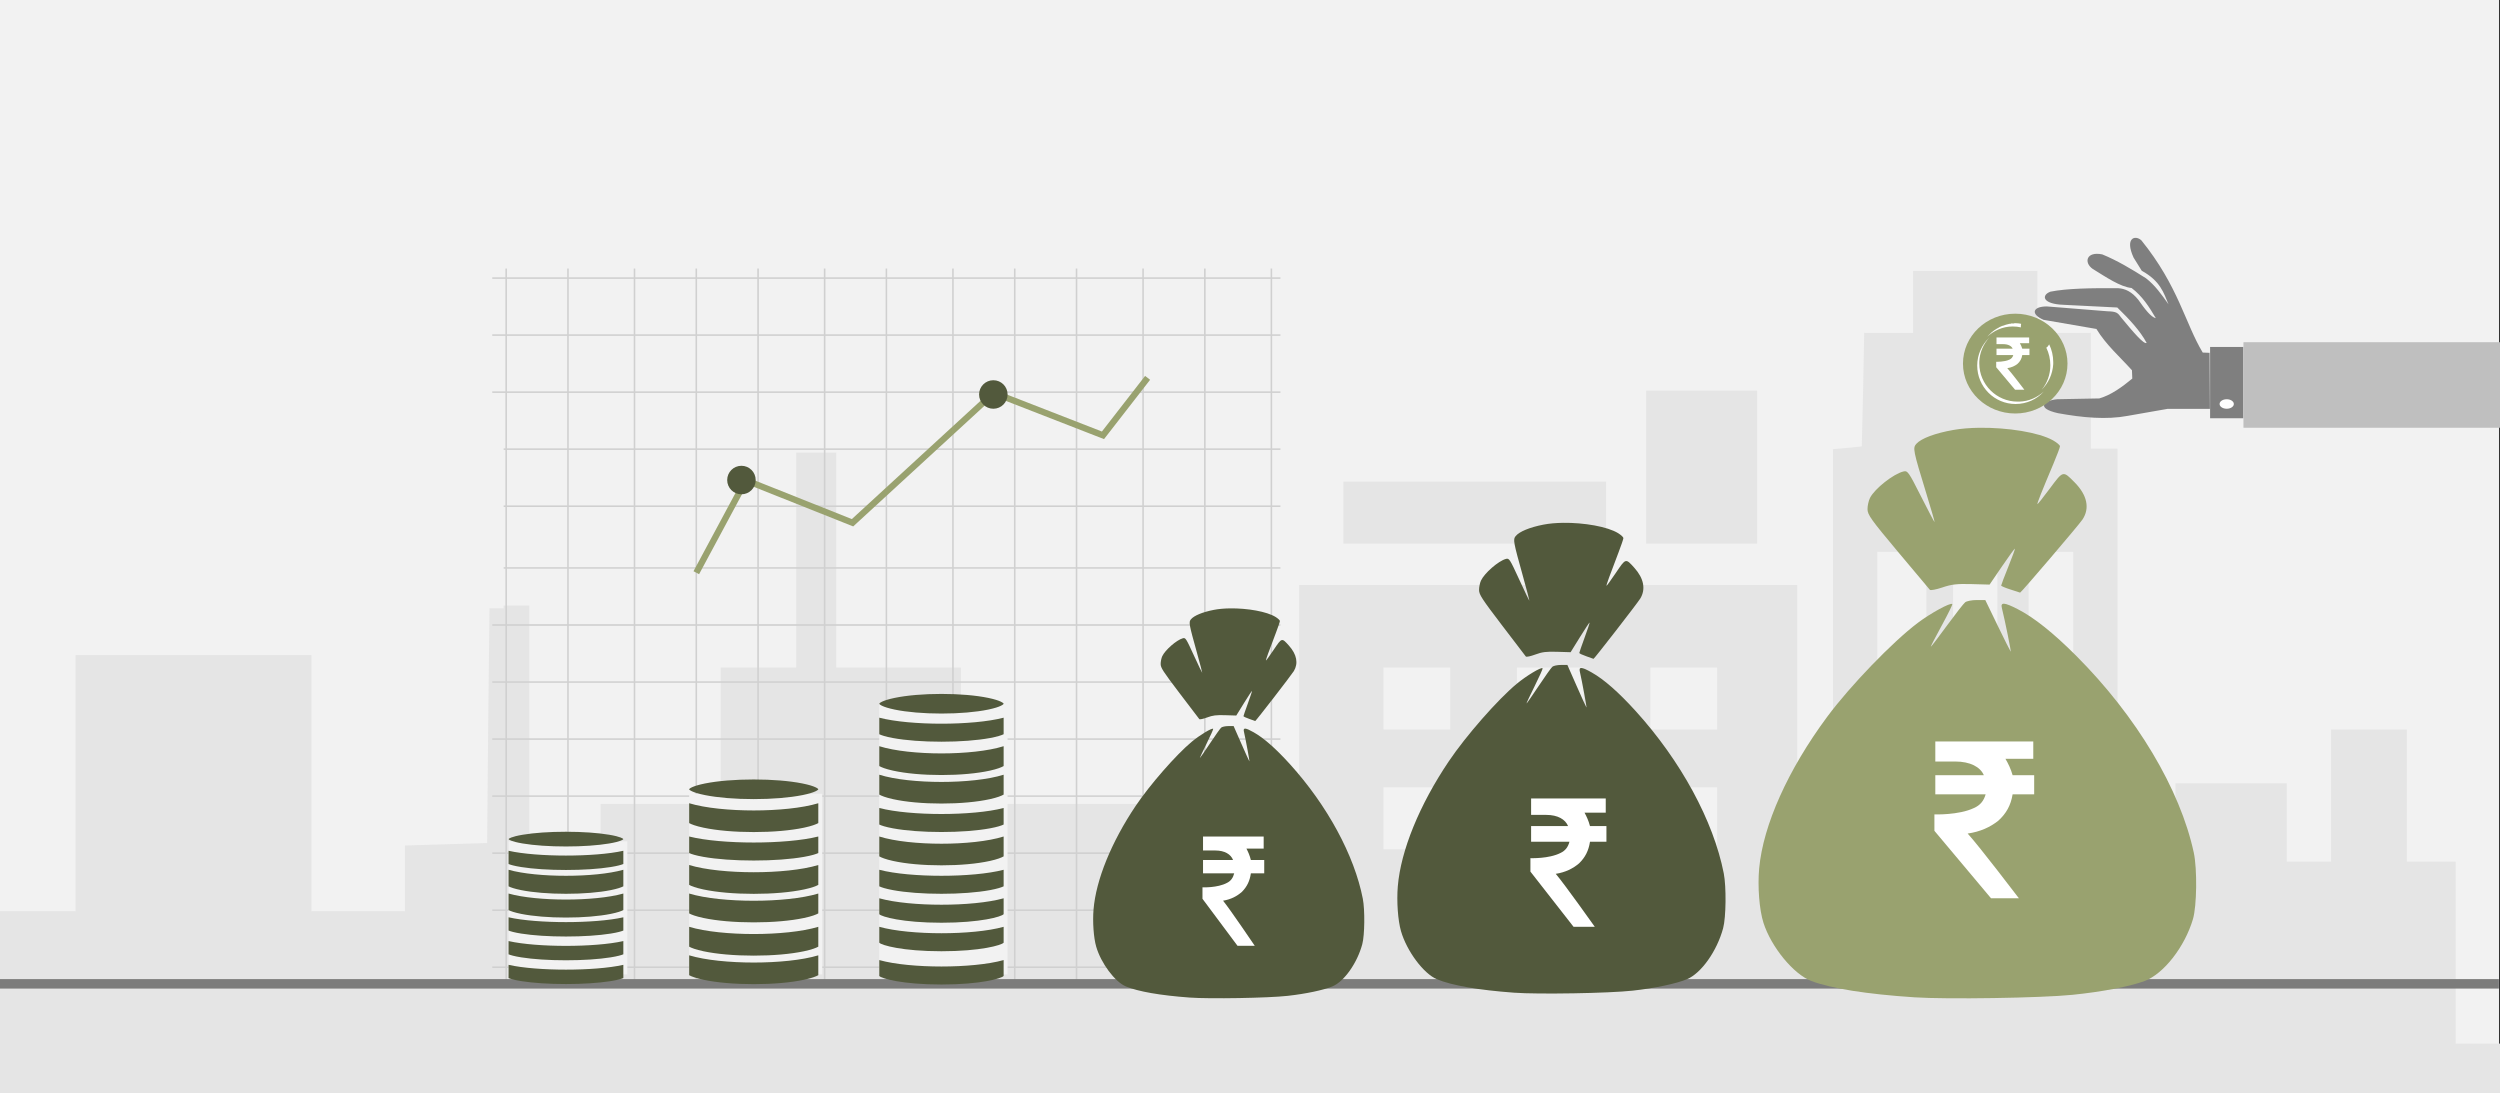 <svg width="526" height="230" xmlns="http://www.w3.org/2000/svg" xmlns:xlink="http://www.w3.org/1999/xlink" overflow="hidden"><rect width="100%" height="100%" fill="#333333" stroke="none"/><defs><clipPath id="clip0"><path d="M0 0 526 0 526 230 0 230Z" fill-rule="evenodd" clip-rule="evenodd"/></clipPath><clipPath id="clip1"><path d="M428 49 465 49 465 89 428 89Z" fill-rule="evenodd" clip-rule="evenodd"/></clipPath><clipPath id="clip2"><path d="M428 49 465 49 465 89 428 89Z" fill-rule="evenodd" clip-rule="evenodd"/></clipPath><clipPath id="clip3"><path d="M428 49 465 49 465 89 428 89Z" fill-rule="evenodd" clip-rule="evenodd"/></clipPath></defs><g clip-path="url(#clip0)"><rect x="0" y="0" width="525.239" height="230" fill="#FFFFFF" transform="scale(1.001 1)"/><rect x="0" y="0" width="525.239" height="230" fill="#F2F2F2" transform="scale(1.001 1)"/><path d="M0 153.859 0 134.718 7.967 134.718 15.878 134.718 15.878 107.806 15.878 80.841 40.676 80.841 65.474 80.841 65.474 107.806 65.474 134.718 75.292 134.718 85.11 134.718 85.11 127.833 85.11 120.897 93.751 120.636 102.391 120.375 102.615 95.392 102.896 70.41 107.103 70.41 111.255 70.41 111.255 95.601 111.255 120.844 118.773 120.844 126.235 120.844 126.235 116.463 126.235 112.134 138.858 112.134 151.482 112.134 151.482 97.792 151.482 83.449 159.449 83.449 167.359 83.449 167.359 60.865 167.359 38.23 171.567 38.23 175.775 38.23 175.775 60.865 175.775 83.449 188.904 83.449 201.976 83.449 201.976 97.792 201.976 112.134 227.223 112.134 252.47 112.134 252.47 123.452 252.47 134.718 262.737 134.718 273.06 134.718 273.06 100.399 273.06 66.081 325.406 66.081 377.751 66.081 377.751 97.374 377.751 128.668 381.51 128.668 385.269 128.668 385.269 83.084 385.269 37.5 388.299 37.239 391.328 36.926 391.609 24.983 391.833 13.039 396.939 13.039 402.1 13.039 402.1 6.519 402.1 0 415.173 0 428.245 0 428.245 6.519 428.245 13.039 433.855 13.039 439.466 13.039 439.466 25.191 439.466 37.395 442.271 37.395 445.076 37.395 445.076 80.841 445.076 124.287 451.192 124.287 457.251 124.287 457.251 116.046 457.251 107.806 468.921 107.806 480.647 107.806 480.647 116.046 480.647 124.287 485.303 124.287 489.96 124.287 489.96 110.413 489.96 96.488 497.927 96.488 505.894 96.488 505.894 110.413 505.894 124.287 510.999 124.287 516.161 124.287 516.161 143.428 516.161 162.569 522.725 162.569 529.233 162.569 529.233 167.784 529.233 173 264.645 173 0 173 0 153.859ZM404.906 94.297 404.906 59.092 399.744 59.092 394.582 59.092 394.582 94.297 394.582 129.502 399.744 129.502 404.906 129.502 404.906 94.297ZM419.829 94.297 419.829 59.092 415.173 59.092 410.516 59.092 410.516 94.297 410.516 129.502 415.173 129.502 419.829 129.502 419.829 94.297ZM435.763 94.297 435.763 59.092 431.05 59.092 426.394 59.092 426.394 94.297 426.394 129.502 431.05 129.502 435.763 129.502 435.763 94.297ZM304.815 115.159 304.815 108.64 297.802 108.64 290.789 108.64 290.789 115.159 290.789 121.679 297.802 121.679 304.815 121.679 304.815 115.159ZM332.868 115.159 332.868 108.64 325.854 108.64 318.841 108.64 318.841 115.159 318.841 121.679 325.854 121.679 332.868 121.679 332.868 115.159ZM360.92 115.159 360.92 108.64 353.907 108.64 346.894 108.64 346.894 115.159 346.894 121.679 353.907 121.679 360.92 121.679 360.92 115.159ZM304.815 89.968 304.815 83.449 297.802 83.449 290.789 83.449 290.789 89.968 290.789 96.488 297.802 96.488 304.815 96.488 304.815 89.968ZM332.868 89.968 332.868 83.449 325.854 83.449 318.841 83.449 318.841 89.968 318.841 96.488 325.854 96.488 332.868 96.488 332.868 89.968ZM360.92 89.968 360.92 83.449 353.907 83.449 346.894 83.449 346.894 89.968 346.894 96.488 353.907 96.488 360.92 96.488 360.92 89.968ZM282.374 50.852 282.374 44.332 309.977 44.332 337.58 44.332 337.58 50.852 337.58 57.371 309.977 57.371 282.374 57.371 282.374 50.852ZM345.996 41.307 345.996 25.191 357.666 25.191 369.335 25.191 369.335 41.307 369.335 57.371 357.666 57.371 345.996 57.371 345.996 41.307Z" fill="#E5E5E5" fill-rule="evenodd" transform="matrix(1.001 0 -0 1 0 57)"/><path d="M0 0 0 150.324" stroke="#D0D0D0" stroke-width="0.333" stroke-miterlimit="8" fill="none" fill-rule="evenodd" transform="matrix(1.001 0 -0 1 106.5 56.5)"/><path d="M0 0 0 150.324" stroke="#D0D0D0" stroke-width="0.333" stroke-miterlimit="8" fill="none" fill-rule="evenodd" transform="matrix(1.001 0 -0 1 119.5 56.5)"/><path d="M0 0 0 150.324" stroke="#D0D0D0" stroke-width="0.333" stroke-miterlimit="8" fill="none" fill-rule="evenodd" transform="matrix(1.001 0 -0 1 146.5 56.5)"/><path d="M0 0 0 150.324" stroke="#D0D0D0" stroke-width="0.333" stroke-miterlimit="8" fill="none" fill-rule="evenodd" transform="matrix(1.001 0 -0 1 173.5 56.5)"/><path d="M0 0 0 150.324" stroke="#D0D0D0" stroke-width="0.333" stroke-miterlimit="8" fill="none" fill-rule="evenodd" transform="matrix(1.001 0 -0 1 200.5 56.5)"/><path d="M0 0 0 150.324" stroke="#D0D0D0" stroke-width="0.333" stroke-miterlimit="8" fill="none" fill-rule="evenodd" transform="matrix(1.001 0 -0 1 226.5 56.5)"/><path d="M0 0 0 150.324" stroke="#D0D0D0" stroke-width="0.333" stroke-miterlimit="8" fill="none" fill-rule="evenodd" transform="matrix(1.001 0 -0 1 133.5 56.5)"/><path d="M0 0 0 150.324" stroke="#D0D0D0" stroke-width="0.333" stroke-miterlimit="8" fill="none" fill-rule="evenodd" transform="matrix(1.001 0 -0 1 159.5 56.5)"/><path d="M0 0 0 150.324" stroke="#D0D0D0" stroke-width="0.333" stroke-miterlimit="8" fill="none" fill-rule="evenodd" transform="matrix(1.001 0 -0 1 186.5 56.5)"/><path d="M0 0 0 150.324" stroke="#D0D0D0" stroke-width="0.333" stroke-miterlimit="8" fill="none" fill-rule="evenodd" transform="matrix(1.001 0 -0 1 213.5 56.5)"/><path d="M0 0 0 150.324" stroke="#D0D0D0" stroke-width="0.333" stroke-miterlimit="8" fill="none" fill-rule="evenodd" transform="matrix(1.001 0 -0 1 240.5 56.5)"/><path d="M0 0 0 150.324" stroke="#D0D0D0" stroke-width="0.333" stroke-miterlimit="8" fill="none" fill-rule="evenodd" transform="matrix(1.001 0 -0 1 253.5 56.5)"/><path d="M0 0 0 150.324" stroke="#D0D0D0" stroke-width="0.333" stroke-miterlimit="8" fill="none" fill-rule="evenodd" transform="matrix(1.001 0 -0 1 267.5 56.5)"/><path d="M0 0 0 165.663" stroke="#D0D0D0" stroke-width="0.333" stroke-miterlimit="8" fill="none" fill-rule="evenodd" transform="matrix(-4.37114e-08 1 -1.001 -4.37747e-08 269.403 58.5)"/><path d="M0 0 0 165.663" stroke="#D0D0D0" stroke-width="0.333" stroke-miterlimit="8" fill="none" fill-rule="evenodd" transform="matrix(-4.37114e-08 1 -1.001 -4.37747e-08 269.403 70.5)"/><path d="M0 0 0 165.663" stroke="#D0D0D0" stroke-width="0.333" stroke-miterlimit="8" fill="none" fill-rule="evenodd" transform="matrix(-4.37114e-08 1 -1.001 -4.37747e-08 269.403 94.5)"/><path d="M0 0 0 165.663" stroke="#D0D0D0" stroke-width="0.333" stroke-miterlimit="8" fill="none" fill-rule="evenodd" transform="matrix(-4.37114e-08 1 -1.001 -4.37747e-08 269.403 119.5)"/><path d="M0 0 0 165.663" stroke="#D0D0D0" stroke-width="0.333" stroke-miterlimit="8" fill="none" fill-rule="evenodd" transform="matrix(-4.37114e-08 1 -1.001 -4.37747e-08 269.403 143.5)"/><path d="M0 0 0 165.663" stroke="#D0D0D0" stroke-width="0.333" stroke-miterlimit="8" fill="none" fill-rule="evenodd" transform="matrix(-4.37114e-08 1 -1.001 -4.37747e-08 269.403 167.5)"/><path d="M0 0 0 165.663" stroke="#D0D0D0" stroke-width="0.333" stroke-miterlimit="8" fill="none" fill-rule="evenodd" transform="matrix(-4.37114e-08 1 -1.001 -4.37747e-08 269.403 82.5)"/><path d="M0 0 0 165.663" stroke="#D0D0D0" stroke-width="0.333" stroke-miterlimit="8" fill="none" fill-rule="evenodd" transform="matrix(-4.37114e-08 1 -1.001 -4.37747e-08 269.403 106.5)"/><path d="M0 0 0 165.663" stroke="#D0D0D0" stroke-width="0.333" stroke-miterlimit="8" fill="none" fill-rule="evenodd" transform="matrix(-4.37114e-08 1 -1.001 -4.37747e-08 269.403 131.5)"/><path d="M0 0 0 165.663" stroke="#D0D0D0" stroke-width="0.333" stroke-miterlimit="8" fill="none" fill-rule="evenodd" transform="matrix(-4.37114e-08 1 -1.001 -4.37747e-08 269.403 155.5)"/><path d="M0 0 0 165.663" stroke="#D0D0D0" stroke-width="0.333" stroke-miterlimit="8" fill="none" fill-rule="evenodd" transform="matrix(-4.37114e-08 1 -1.001 -4.37747e-08 269.403 179.5)"/><path d="M0 0 0 165.663" stroke="#D0D0D0" stroke-width="0.333" stroke-miterlimit="8" fill="none" fill-rule="evenodd" transform="matrix(-4.37114e-08 1 -1.001 -4.37747e-08 269.403 191.5)"/><path d="M0 0 0 165.663" stroke="#D0D0D0" stroke-width="0.333" stroke-miterlimit="8" fill="none" fill-rule="evenodd" transform="matrix(-4.37114e-08 1 -1.001 -4.37747e-08 269.403 203.5)"/><path d="M0 0 525.239 0" stroke="#7C7C7B" stroke-width="1.997" stroke-miterlimit="8" fill="none" fill-rule="evenodd" transform="matrix(1.001 0 -0 1 0 207)"/><path d="M34.81 0.003C33.338 0.024 31.927 0.145 30.7 0.384 27.839 0.94 25.641 1.847 24.874 2.789 24.286 3.51 24.359 3.912 26.425 11.331 27.189 14.074 27.787 16.349 27.754 16.385 27.721 16.422 26.759 14.415 25.615 11.924 23.629 7.597 23.504 7.405 22.814 7.597 21.229 8.036 18.315 10.573 17.578 12.156 17.357 12.632 17.175 13.518 17.175 14.123 17.175 15.094 17.744 15.971 21.991 21.549 24.639 25.029 26.897 27.989 27.008 28.128 27.118 28.267 28.01 28.081 28.988 27.715 30.428 27.176 31.305 27.066 33.593 27.137L36.419 27.224 38.379 24.057C39.457 22.316 40.374 20.93 40.416 20.977 40.459 21.024 39.988 22.444 39.369 24.131 38.751 25.819 38.245 27.283 38.245 27.386 38.245 27.488 38.909 27.8 39.72 28.078L39.72 28.078C40.532 28.356 41.212 28.6 41.232 28.62 41.324 28.71 50.454 16.928 51.056 15.943 52.254 13.982 51.816 11.694 49.816 9.467 47.981 7.425 48.031 7.411 45.922 10.54 44.882 12.082 43.998 13.305 43.956 13.259 43.879 13.174 44.699 10.902 46.503 6.198 47.06 4.744 47.516 3.401 47.516 3.213 47.516 3.025 47.03 2.567 46.435 2.195 44.198 0.799 39.227-0.058 34.81 0.003ZM34.379 29.905C33.629 29.905 32.815 30.08 32.571 30.295 32.327 30.509 31.031 32.335 29.692 34.352 28.352 36.368 27.21 38.018 27.151 38.018 27.094 38.018 27.86 36.38 28.854 34.378 29.848 32.376 30.606 30.676 30.538 30.601 30.265 30.298 27.156 32.164 25.111 33.859 21.126 37.161 14.431 44.805 10.809 50.188 4.637 59.362 0.723 68.97 0.098 76.482-0.166 79.647 0.12 83.664 0.769 85.912 1.986 90.13 5.524 94.869 8.324 96.033 11.467 97.34 17.047 98.313 24.54 98.863 29.671 99.239 44.534 98.982 49.483 98.431 54.122 97.915 58.617 96.966 60.874 96.029 63.872 94.783 67.183 90.109 68.478 85.295 69.092 83.013 69.165 76.593 68.61 73.749 66.461 62.742 59.58 50.06 50.071 39.578 46.467 35.606 43.431 32.94 40.856 31.487 38.735 30.289 38.12 30.241 38.357 31.291 38.855 33.496 39.864 38.984 39.747 38.854 39.673 38.772 38.742 36.724 37.678 34.304L35.743 29.905Z" fill="#52593C" fill-rule="evenodd" transform="matrix(1.001 0 -0 1 294 110)"/><path d="M15.977 5.808C12.522 5.808 12.522 5.808 12.522 5.808 12.235 4.709 11.803 3.767 11.371 2.983 15.833 2.983 15.833 2.983 15.833 2.983 15.833 0 15.833 0 15.833 0 0.144 0 0.144 0 0.144 0 0.144 3.453 0.144 3.453 0.144 3.453 3.311 3.453 3.311 3.453 3.311 3.453 5.757 3.453 7.341 4.395 7.916 5.808 0.144 5.808 0.144 5.808 0.144 5.808 0.144 9.105 0.144 9.105 0.144 9.105 8.204 9.105 8.204 9.105 8.204 9.105 7.916 10.204 7.341 10.988 6.333 11.459 3.886 12.715 0 12.558 0 12.558 0 15.384 0 15.384 0 15.384 9.068 27 9.068 27 9.068 27 13.53 27 13.53 27 13.53 27 13.53 27 7.197 18.052 5.326 15.855 7.341 15.541 8.924 14.756 10.219 13.657 11.515 12.401 12.235 10.988 12.522 9.105 15.977 9.105 15.977 9.105 15.977 9.105 15.977 5.808 15.977 5.808 15.977 5.808" fill="#FFFFFF" fill-rule="evenodd" transform="matrix(1.001 0 -0 1 322 168)"/><path d="M46.414 0.003C44.451 0.029 42.569 0.176 40.934 0.465 37.118 1.139 34.188 2.238 33.165 3.38 32.382 4.254 32.479 4.741 35.234 13.735 36.252 17.06 37.049 19.817 37.005 19.861 36.961 19.905 35.678 17.472 34.154 14.453 31.506 9.208 31.339 8.976 30.419 9.208 28.305 9.74 24.421 12.816 23.438 14.735 23.142 15.312 22.9 16.385 22.9 17.119 22.9 18.295 23.659 19.358 29.321 26.121 32.852 30.338 35.862 33.926 36.01 34.094 36.158 34.263 37.346 34.037 38.651 33.593 40.571 32.941 41.74 32.807 44.791 32.893L48.559 32.999 51.172 29.16C52.609 27.05 53.832 25.37 53.888 25.427 53.945 25.484 53.317 27.205 52.492 29.25 51.669 31.296 50.994 33.07 50.994 33.195 50.994 33.319 51.879 33.697 52.961 34.034L52.961 34.034C54.042 34.371 54.949 34.666 54.977 34.691 55.099 34.8 67.272 20.519 68.074 19.325 69.672 16.948 69.088 14.175 66.421 11.475 63.975 8.999 64.042 8.983 61.229 12.775 59.843 14.644 58.663 16.128 58.608 16.072 58.505 15.969 59.598 13.215 62.004 7.513 62.747 5.751 63.355 4.123 63.355 3.894 63.355 3.666 62.706 3.111 61.913 2.661 58.931 0.969 52.302-0.07 46.414 0.004ZM45.839 36.248C44.839 36.248 43.754 36.461 43.428 36.721 43.102 36.981 41.375 39.194 39.589 41.638 37.803 44.083 36.279 46.083 36.202 46.083 36.125 46.083 37.146 44.097 38.471 41.67 39.797 39.243 40.808 37.184 40.717 37.093 40.353 36.725 36.208 38.987 33.482 41.041 28.168 45.044 19.242 54.309 14.412 60.834 6.182 71.954 0.964 83.6 0.13 92.705-0.221 96.543 0.16 101.411 1.025 104.135 2.648 109.249 7.365 114.993 11.099 116.404 15.29 117.987 22.729 119.167 32.72 119.834 39.562 120.29 59.378 119.978 65.978 119.31 72.162 118.684 78.156 117.535 81.165 116.398 85.163 114.888 89.577 109.223 91.304 103.388 92.123 100.621 92.221 92.84 91.48 89.392 88.614 76.05 79.44 60.678 66.761 47.973 61.956 43.158 57.908 39.927 54.475 38.166 51.647 36.714 50.826 36.656 51.142 37.928 51.806 40.601 53.152 47.253 52.996 47.096 52.897 46.996 51.656 44.514 50.237 41.581L47.658 36.248Z" fill="#99A26F" fill-rule="evenodd" transform="matrix(1.001 0 -0 1 370 90)"/><path d="M20.97 7.099C16.436 7.099 16.436 7.099 16.436 7.099 16.058 5.756 15.491 4.605 14.924 3.645 20.781 3.645 20.781 3.645 20.781 3.645 20.781 0 20.781 0 20.781 0 0.189 0 0.189 0 0.189 0 0.189 4.221 0.189 4.221 0.189 4.221 4.345 4.221 4.345 4.221 4.345 4.221 7.557 4.221 9.635 5.372 10.39 7.099 0.189 7.099 0.189 7.099 0.189 7.099 0.189 11.128 0.189 11.128 0.189 11.128 10.768 11.128 10.768 11.128 10.768 11.128 10.39 12.471 9.635 13.43 8.312 14.006 5.101 15.541 0 15.349 0 15.349 0 18.802 0 18.802 0 18.802 11.902 33 11.902 33 11.902 33 17.758 33 17.758 33 17.758 33 17.758 33 9.446 22.064 6.99 19.378 9.635 18.994 11.713 18.035 13.413 16.692 15.113 15.157 16.058 13.43 16.436 11.128 20.97 11.128 20.97 11.128 20.97 11.128 20.97 7.099 20.97 7.099 20.97 7.099" fill="#FFFFFF" fill-rule="evenodd" transform="matrix(1.001 0 -0 1 407 156)"/><path d="M28.756 0.002C27.54 0.02 26.375 0.12 25.361 0.318 22.997 0.778 21.182 1.53 20.548 2.31 20.062 2.907 20.123 3.24 21.829 9.385 22.46 11.658 22.954 13.541 22.927 13.572 22.9 13.602 22.105 11.939 21.16 9.876 19.52 6.292 19.417 6.134 18.846 6.292 17.537 6.656 15.13 8.758 14.521 10.069 14.338 10.463 14.188 11.196 14.188 11.698 14.188 12.502 14.658 13.228 18.166 17.849 20.354 20.731 22.219 23.183 22.311 23.298 22.402 23.413 23.139 23.259 23.947 22.956 25.136 22.509 25.861 22.418 27.751 22.477L30.086 22.549 31.704 19.926C32.595 18.484 33.352 17.336 33.387 17.375 33.422 17.414 33.033 18.59 32.523 19.988 32.012 21.385 31.594 22.598 31.594 22.683 31.594 22.768 32.143 23.026 32.812 23.257L32.812 23.257C33.483 23.487 34.044 23.689 34.062 23.706 34.138 23.78 41.679 14.021 42.176 13.205 43.166 11.581 42.804 9.686 41.152 7.841 39.637 6.15 39.678 6.138 37.935 8.73 37.076 10.007 36.346 11.021 36.312 10.983 36.248 10.912 36.925 9.03 38.416 5.134 38.876 3.93 39.253 2.817 39.253 2.661 39.253 2.505 38.851 2.126 38.359 1.818 36.512 0.662 32.405-0.048 28.756 0.003ZM28.4 24.77C27.78 24.77 27.108 24.915 26.907 25.093 26.705 25.27 25.634 26.782 24.528 28.453 23.421 30.123 22.477 31.49 22.43 31.49 22.382 31.49 23.015 30.133 23.836 28.475 24.657 26.816 25.283 25.409 25.227 25.346 25.002 25.096 22.433 26.641 20.744 28.045 17.452 30.78 11.922 37.111 8.929 41.57 3.83 49.168 0.597 57.127 0.081 63.349-0.137 65.971 0.099 69.297 0.635 71.159 1.641 74.653 4.563 78.579 6.876 79.543 9.473 80.625 14.082 81.431 20.272 81.886 24.511 82.198 36.789 81.985 40.877 81.528 44.709 81.101 48.423 80.316 50.287 79.539 52.764 78.507 55.499 74.636 56.569 70.648 57.076 68.758 57.137 63.441 56.678 61.085 54.902 51.968 49.218 41.464 41.363 32.782 38.386 29.491 35.878 27.284 33.751 26.08 31.999 25.088 31.49 25.048 31.686 25.918 32.097 27.744 32.931 32.29 32.835 32.182 32.773 32.114 32.004 30.418 31.125 28.414L29.527 24.77Z" fill="#52593C" fill-rule="evenodd" transform="matrix(1.001 0 -0 1 230 128)"/><path d="M12.981 4.948C10.174 4.948 10.174 4.948 10.174 4.948 9.941 4.012 9.59 3.209 9.239 2.541 12.864 2.541 12.864 2.541 12.864 2.541 12.864 0 12.864 0 12.864 0 0.117 0 0.117 0 0.117 0 0.117 2.942 0.117 2.942 0.117 2.942 2.69 2.942 2.69 2.942 2.69 2.942 4.678 2.942 5.964 3.744 6.432 4.948 0.117 4.948 0.117 4.948 0.117 4.948 0.117 7.756 0.117 7.756 0.117 7.756 6.666 7.756 6.666 7.756 6.666 7.756 6.432 8.692 5.964 9.36 5.146 9.762 3.158 10.831 0 10.698 0 10.698 0 13.105 0 13.105 0 13.105 7.368 23 7.368 23 7.368 23 10.993 23 10.993 23 10.993 23 10.993 23 5.847 15.378 4.327 13.506 5.964 13.238 7.251 12.57 8.303 11.634 9.356 10.564 9.941 9.36 10.174 7.756 12.981 7.756 12.981 7.756 12.981 7.756 12.981 4.948 12.981 4.948 12.981 4.948" fill="#FFFFFF" fill-rule="evenodd" transform="matrix(1.001 0 -0 1 253 176)"/><rect x="0" y="0" width="26.961" height="57" fill="#F2F2F2" transform="matrix(1.001 0 -0 1 185 148)"/><path d="M0 0 0 4.179C0.45 4.44 1.311 4.793 2.885 5.141 5.581 5.738 9.198 6.066 13.069 6.066 16.94 6.066 20.557 5.738 23.253 5.141 24.827 4.793 25.689 4.44 26.139 4.179L26.139 0C22.863 1.032 17.858 1.519 13.069 1.519 8.281 1.519 3.276 1.032 0 0Z" fill="#52593C" fill-rule="evenodd" transform="matrix(1.001 0 -0 1 185 163)"/><path d="M0 0 0 3.482C0.45 3.7 1.311 3.994 2.885 4.284 5.582 4.781 9.198 5.055 13.069 5.055 16.94 5.055 20.557 4.781 23.253 4.284 24.827 3.994 25.689 3.7 26.139 3.482L26.139 0C22.863 0.86 17.858 1.266 13.069 1.266 8.281 1.266 3.276 0.86 0 0Z" fill="#52593C" fill-rule="evenodd" transform="matrix(1.001 0 -0 1 185 170)"/><path d="M0 0 0 4.179C0.45 4.44 1.311 4.793 2.885 5.141 5.582 5.738 9.198 6.066 13.069 6.066 16.94 6.066 20.557 5.738 23.253 5.141 24.827 4.793 25.689 4.44 26.139 4.179L26.139 0C22.863 1.032 17.858 1.519 13.069 1.519 8.281 1.519 3.276 1.032 0 0Z" fill="#52593C" fill-rule="evenodd" transform="matrix(1.001 0 -0 1 185 176)"/><path d="M0 0 0 3.482C0.45 3.7 1.311 3.994 2.885 4.284 5.581 4.781 9.198 5.055 13.069 5.055 16.94 5.055 20.557 4.781 23.253 4.284 24.827 3.994 25.689 3.7 26.139 3.482L26.139 0C22.863 0.86 17.858 1.266 13.069 1.266 8.281 1.266 3.276 0.86 0 0Z" fill="#52593C" fill-rule="evenodd" transform="matrix(1.001 0 -0 1 185 183)"/><path d="M0 0 0 4.179C0.45 4.44 1.311 4.793 2.885 5.141 5.582 5.738 9.198 6.066 13.069 6.066 16.94 6.066 20.557 5.738 23.253 5.141 24.827 4.793 25.689 4.44 26.139 4.179L26.139 0C22.863 1.032 17.858 1.519 13.069 1.519 8.281 1.519 3.276 1.032 0 0Z" fill="#52593C" fill-rule="evenodd" transform="matrix(1.001 0 -0 1 185 157)"/><path d="M0 0 0 3.342C0.442 3.871 4.85 5.143 13.069 5.143 21.288 5.143 25.697 3.871 26.139 3.342L26.139 0C22.863 0.919 17.858 1.353 13.069 1.353 8.281 1.353 3.276 0.919 0 0Z" fill="#52593C" fill-rule="evenodd" transform="matrix(1.001 0 -0 1 185 189)"/><path d="M3.217 3.292C5.826 3.834 9.324 4.132 13.069 4.132 16.814 4.132 20.313 3.834 22.921 3.292 25.566 2.742 26.138 2.177 26.138 2.066 26.138 1.955 25.566 1.39 22.921 0.84 20.312 0.298 16.814 0 13.069 0 9.324 0 5.826 0.299 3.217 0.84 0.572 1.39 0 1.955 0 2.066 0 2.177 0.572 2.742 3.217 3.292Z" fill="#52593C" fill-rule="evenodd" transform="matrix(1.001 0 -0 1 185 146)"/><path d="M0 0 0 3.482C0.45 3.7 1.311 3.994 2.885 4.284 5.582 4.781 9.198 5.055 13.069 5.055 16.94 5.055 20.557 4.781 23.253 4.284 24.827 3.994 25.689 3.7 26.139 3.482L26.139 0C22.863 0.86 17.858 1.266 13.069 1.266 8.281 1.266 3.276 0.86 0 0Z" fill="#52593C" fill-rule="evenodd" transform="matrix(1.001 0 -0 1 185 151)"/><path d="M0 0 0 3.342C0.442 3.871 4.85 5.143 13.069 5.143 21.288 5.143 25.697 3.871 26.139 3.342L26.139 0C22.863 0.919 17.858 1.353 13.069 1.353 8.281 1.353 3.276 0.919 0 0Z" fill="#52593C" fill-rule="evenodd" transform="matrix(1.001 0 -0 1 185 195)"/><path d="M0 0 0 3.343C0.442 3.871 4.85 5.143 13.069 5.143 21.288 5.143 25.697 3.871 26.139 3.343L26.139 0C22.863 0.919 17.858 1.353 13.069 1.353 8.281 1.353 3.276 0.919 0 0Z" fill="#52593C" fill-rule="evenodd" transform="matrix(1.001 0 -0 1 185 202)"/><rect x="0" y="0" width="27.959" height="38" fill="#F2F2F2" transform="matrix(1.001 0 -0 1 145 167)"/><path d="M0 0 0 4.179C0.467 4.44 1.362 4.793 2.996 5.141 5.796 5.738 9.552 6.066 13.572 6.066 17.592 6.066 21.348 5.738 24.148 5.141 25.782 4.793 26.677 4.44 27.144 4.179L27.144 0C23.742 1.032 18.545 1.519 13.572 1.519 8.599 1.519 3.402 1.032 0 0Z" fill="#52593C" fill-rule="evenodd" transform="matrix(1.001 0 -0 1 145 182)"/><path d="M0 0 0 4.179C0.467 4.44 1.362 4.793 2.996 5.141 5.796 5.737 9.552 6.066 13.572 6.066 17.592 6.066 21.348 5.737 24.148 5.141 25.782 4.793 26.677 4.44 27.144 4.179L27.144 0C23.742 1.032 18.545 1.519 13.572 1.519 8.599 1.519 3.402 1.032 0 0Z" fill="#52593C" fill-rule="evenodd" transform="matrix(1.001 0 -0 1 145 188)"/><path d="M0 0 0 4.179C0.467 4.44 1.362 4.793 2.996 5.141 5.796 5.738 9.552 6.066 13.572 6.066 17.592 6.066 21.348 5.738 24.148 5.141 25.782 4.793 26.677 4.44 27.144 4.179L27.144 0C23.742 1.032 18.545 1.519 13.572 1.519 8.599 1.519 3.402 1.032 0 0Z" fill="#52593C" fill-rule="evenodd" transform="matrix(1.001 0 -0 1 145 195)"/><path d="M0 0 0 4.179C0.467 4.44 1.362 4.793 2.996 5.141 5.796 5.738 9.552 6.066 13.572 6.066 17.592 6.066 21.348 5.738 24.148 5.141 25.782 4.793 26.677 4.44 27.144 4.179L27.144 0C23.742 1.032 18.545 1.519 13.572 1.519 8.599 1.519 3.402 1.032 0 0Z" fill="#52593C" fill-rule="evenodd" transform="matrix(1.001 0 -0 1 145 201)"/><path d="M0 0 0 3.482C0.467 3.7 1.362 3.994 2.996 4.284 5.796 4.781 9.552 5.055 13.572 5.055 17.592 5.055 21.348 4.781 24.148 4.284 25.782 3.994 26.677 3.7 27.144 3.482L27.144 0C23.742 0.86 18.545 1.266 13.572 1.266 8.599 1.266 3.402 0.86 0 0Z" fill="#52593C" fill-rule="evenodd" transform="matrix(1.001 0 -0 1 145 176)"/><path d="M3.341 3.292C6.05 3.834 9.683 4.132 13.572 4.132 17.46 4.132 21.094 3.833 23.803 3.292 26.549 2.742 27.143 2.176 27.143 2.066 27.143 1.955 26.549 1.39 23.803 0.84 21.094 0.298 17.46 0 13.572 0 9.683 0 6.05 0.299 3.341 0.84 0.594 1.39 0 1.955 0 2.066 0 2.176 0.594 2.742 3.341 3.292Z" fill="#52593C" fill-rule="evenodd" transform="matrix(1.001 0 -0 1 145 164)"/><path d="M0 0 0 4.179C0.467 4.44 1.362 4.793 2.996 5.141 5.796 5.737 9.552 6.066 13.572 6.066 17.592 6.066 21.348 5.737 24.148 5.141 25.782 4.793 26.677 4.44 27.144 4.179L27.144 0C23.742 1.032 18.545 1.519 13.572 1.519 8.599 1.519 3.402 1.032 0 0Z" fill="#52593C" fill-rule="evenodd" transform="matrix(1.001 0 -0 1 145 169)"/><rect x="0" y="0" width="24.964" height="28" fill="#F2F2F2" transform="matrix(1.001 0 -0 1 107 177)"/><path d="M0 0 0 3.482C0.415 3.7 1.21 3.994 2.663 4.284 5.152 4.781 8.491 5.055 12.064 5.055 15.637 5.055 18.976 4.781 21.465 4.284 22.918 3.994 23.713 3.7 24.128 3.482L24.128 0C21.104 0.86 16.484 1.266 12.064 1.266 7.644 1.266 3.024 0.86 0 0Z" fill="#52593C" fill-rule="evenodd" transform="matrix(1.001 0 -0 1 107 188)"/><path d="M0 0 0 2.786C0.415 2.96 1.21 3.195 2.663 3.427 5.152 3.825 8.491 4.044 12.064 4.044 15.637 4.044 18.976 3.825 21.465 3.427 22.918 3.195 23.713 2.96 24.128 2.786L24.128 0C21.104 0.688 16.484 1.013 12.064 1.013 7.644 1.013 3.024 0.688 0 0Z" fill="#52593C" fill-rule="evenodd" transform="matrix(1.001 0 -0 1 107 193)"/><path d="M0 0 0 2.786C0.415 2.96 1.21 3.196 2.663 3.428 5.152 3.825 8.491 4.044 12.064 4.044 15.637 4.044 18.976 3.825 21.465 3.428 22.918 3.196 23.713 2.96 24.128 2.786L24.128 0C21.104 0.688 16.484 1.013 12.064 1.013 7.644 1.013 3.024 0.688 0 0Z" fill="#52593C" fill-rule="evenodd" transform="matrix(1.001 0 -0 1 107 198)"/><path d="M0 0 0 2.786C0.415 2.96 1.21 3.195 2.663 3.428 5.152 3.825 8.491 4.044 12.064 4.044 15.637 4.044 18.976 3.825 21.465 3.428 22.918 3.195 23.713 2.96 24.128 2.786L24.128 0C21.104 0.688 16.484 1.013 12.064 1.013 7.644 1.013 3.024 0.688 0 0Z" fill="#52593C" fill-rule="evenodd" transform="matrix(1.001 0 -0 1 107 203)"/><path d="M0 0 0 3.482C0.415 3.7 1.21 3.994 2.663 4.284 5.152 4.781 8.491 5.055 12.064 5.055 15.637 5.055 18.976 4.781 21.465 4.284 22.918 3.994 23.713 3.7 24.128 3.482L24.128 0C21.104 0.86 16.484 1.266 12.064 1.266 7.644 1.266 3.024 0.86 0 0Z" fill="#52593C" fill-rule="evenodd" transform="matrix(1.001 0 -0 1 107 183)"/><path d="M2.97 2.469C5.377 2.875 8.607 3.099 12.064 3.099 15.52 3.099 18.75 2.875 21.158 2.469 23.599 2.056 24.127 1.632 24.127 1.549 24.127 1.466 23.599 1.042 21.158 0.63 18.75 0.224 15.52 0 12.064 0 8.607 0 5.377 0.224 2.97 0.63 0.528 1.042 0 1.466 0 1.549 0 1.632 0.528 2.056 2.97 2.469Z" fill="#52593C" fill-rule="evenodd" transform="matrix(1.001 0 -0 1 107 175)"/><path d="M0 0 0 2.786C0.415 2.96 1.21 3.195 2.663 3.427 5.152 3.825 8.491 4.044 12.064 4.044 15.637 4.044 18.976 3.825 21.465 3.427 22.918 3.195 23.713 2.96 24.128 2.786L24.128 0C21.104 0.688 16.484 1.013 12.064 1.013 7.644 1.013 3.024 0.688 0 0Z" fill="#52593C" fill-rule="evenodd" transform="matrix(1.001 0 -0 1 107 179)"/><rect x="0" y="0" width="67.902" height="37" fill="#F2F2F2" transform="matrix(1.001 0 -0 1 38 91)"/><path d="M0 41 10.425 21.551 32.837 30.487 62.547 3.154 85.481 12.09 94.862 0" stroke="#99A26F" stroke-width="1.331" stroke-miterlimit="8" fill="none" fill-rule="evenodd" transform="matrix(1.001 0 -0 1 146.5 79.5)"/><path d="M0 3C-7.62775e-16 1.343 1.341 0 2.996 0 4.65 -7.63882e-16 5.991 1.343 5.991 3 5.991 4.657 4.65 6 2.996 6 1.341 6-1.14416e-15 4.657 0 3Z" fill="#52593C" fill-rule="evenodd" transform="matrix(1.001 0 -0 1 153 98)"/><path d="M0 3C-7.62775e-16 1.343 1.341 0 2.996 0 4.65 -7.63882e-16 5.991 1.343 5.991 3 5.991 4.657 4.65 6 2.996 6 1.341 6-1.14416e-15 4.657 0 3Z" fill="#52593C" fill-rule="evenodd" transform="matrix(1.001 0 -0 1 206 80)"/><rect x="0" y="0" width="15" height="6.99" fill="#7F7F7F" transform="matrix(-4.37114e-08 1 -1.001 -4.37747e-08 472 73)"/><rect x="0" y="0" width="18" height="53.922" fill="#BFBFBF" transform="matrix(-4.37114e-08 1 -1.001 -4.37747e-08 526 72)"/><g clip-path="url(#clip1)"><g clip-path="url(#clip2)"><g clip-path="url(#clip3)"><path d="M34.705 25.593 34.648 26.778C28.565 29.8 20.657 30.986 11.041 37.394 9.831 38.491 10.544 40.303 14.672 38.741L17.437 37.33C19.604 34.102 22.063 33.541 24.491 32.703 22.492 33.861 20.496 35.022 19.017 36.596 17.096 39.076 15.284 41.573 13.995 44.158 13.307 46.961 15.728 47.364 17.038 45.827 18.816 43.463 20.823 41.038 21.068 39.083 22.78 37.217 25.073 36.028 27.413 34.893 27.223 35.71 25.52 36.794 23.542 37.926 21.863 39.025 21.194 40.192 21.108 41.398 21.062 46.012 21.147 50.307 21.838 53.131 22.565 54.729 24.457 54.585 24.604 50.817L25.168 41.562C27.61 39.499 30.07 37.599 32.617 36.484 33.01 36.964 30.195 38.894 27.369 40.829 26.248 41.51 26.026 41.636 25.958 43.312L24.942 53.751C24.943 56.249 26.582 56.596 27.764 54.316L29.682 45.174C33.059 43.483 35.534 41.117 38.373 39.023L40.122 38.966C41.911 40.753 43.549 42.582 44.298 44.666L44.467 51.946C44.745 54.327 46.353 55.66 47.401 51.833 48.351 47.554 48.813 43.437 47.966 39.757L46.498 32.872 46.498 25.536Z" fill="#7F7F7F" transform="matrix(-4.37114e-08 1 -1.216 -5.31737e-08 496.016 39.53)"/></g></g></g><path d="M0 1.498C-2.54619e-16 0.671 0.448 0 1 0 1.552 -3.81387e-16 2 0.671 2 1.498 2 2.325 1.552 2.996 1 2.996 0.448 2.996 -3.81928e-16 2.325 0 1.498Z" fill="#FFFFFF" fill-rule="evenodd" transform="matrix(-4.37114e-08 -1 -1.001 4.37747e-08 470 86)"/><path d="M0 10.984C-2.67358e-15 4.918 4.701 0 10.5 0 16.299-2.79684e-15 21 4.918 21 10.984 21 17.05 16.299 21.968 10.5 21.968 4.701 21.968-4.01037e-15 17.05 0 10.984Z" fill="#99A26F" fill-rule="evenodd" transform="matrix(-4.37114e-08 1 -1.001 -4.37747e-08 435 66)"/><path d="M0.126 6.747C0.063 7.111 0 7.476 0 7.902 0 7.902 0 7.902 0 7.902 0 7.902 0 7.902 0 7.902 0 7.902 0 7.902 0 7.902 0 7.902 0 7.902 0 7.902 0 7.902 0 7.902 0 7.902 0 7.902 0 7.902 0 7.902 0 7.902 0 7.962 0 7.962 0 7.962 0 7.962 0 7.962 0 7.962 0 7.962 0 7.962 0 7.962 0 7.962 0 7.962 0 7.962 0 7.962 0 7.962 0 7.962 0 7.962 0 7.962 0 7.962 0 7.962 0 7.962 0 7.962 0 7.962 0 7.962 0 7.962 0 8.023 0 8.023 0 8.023 0 8.023 0 8.023 0 8.023 0 8.023 0 8.023 0 8.023 0 8.023 0 8.023 0 8.023 0 8.023 0 8.023 0 8.023 0 8.023 0 8.023 0 8.023 0 8.023 0 8.023 0 8.023 0 8.023 0 8.084 0 8.084 0 8.084 0 8.084 0 8.084 0 8.084 0 8.084 0 8.084 0 8.084 0 8.084 0 8.084 0 8.084 0 8.084 0 8.084 0 8.084 0 8.084 0 8.084 0 8.084 0 8.084 0 8.084 0 8.145 0 8.145 0 8.145 0 8.145 0 8.145 0 8.145 0 8.145 0 8.145 0 8.145 0 8.145 0 8.145 0 8.145 0 8.145 0 8.145 0 8.145 0 8.145 0 8.145 0 8.145 0 8.145 0 8.145 0 8.145 0 8.145 0 8.145 0 8.145 0 8.145 0 8.206 0 8.206 0 8.206 0 8.206 0 8.206 0 8.206 0 8.206 0 8.206 0 8.206 0 8.206 0 8.206 0 8.206 0 8.206 0 8.206 0.063 8.206 0.063 8.206 0.063 8.206 0.063 8.206 0.063 8.206 0.063 8.206 0.063 8.206 0.063 8.206 0.063 8.206 0.063 8.206 0.063 8.266 0.063 8.266 0.063 8.266 0.063 8.266 0.063 8.266 0.063 8.266 0.063 8.266 0.063 8.266 0.063 8.266 0.063 8.266 0.063 8.266 0.063 8.266 0.063 8.266 0.063 8.266 0.063 8.266 0.063 8.266 0.063 8.266 0.063 8.266 0.063 8.266 0.063 8.266 0.063 8.266 0.063 8.266 0.063 8.266 0.063 8.266 0.063 8.266 0.063 8.266 0.063 8.266 0.063 8.327 0.063 8.327 0.063 8.327 0.063 8.327 0.063 8.327 0.063 8.327 0.063 8.327 0.063 8.327 0.063 8.327 0.063 8.327 0.063 8.327 0.063 8.327 0.063 8.327 0.063 8.327 0.063 8.327 0.063 8.327 0.063 8.327 0.063 8.327 0.063 8.327 0.063 8.327 0.063 8.327 0.063 8.327 0.063 8.327 0.063 8.327 0.063 8.327 0.063 8.388 0.063 8.388 0.063 8.388 0.063 8.388 0.063 8.388 0.063 8.388 0.063 8.388 0.063 8.388 0.063 8.388 0.063 8.388 0.063 8.388 0.063 8.388 0.063 8.388 0.063 8.388 0.063 8.388 0.063 8.388 0.063 8.388 0.063 8.388 0.063 8.388 0.063 8.388 0.063 8.388 0.063 8.388 0.063 8.388 0.063 8.388 0.063 8.388 0.063 8.388 0.063 8.388 0.063 8.449 0.063 8.449 0.063 8.449 0.063 8.449 0.063 8.449 0.063 8.449 0.063 8.449 0.063 8.449 0.063 8.449 0.063 8.449 0.063 8.449 0.063 8.449 0.063 8.449 0.063 8.449 0.063 8.449 0.063 8.449 0.063 8.449 0.063 8.449 0.063 8.449 0.063 8.449 0.063 8.449 0.063 8.449 0.063 8.449 0.063 8.449 0.063 8.449 0.063 8.509 0.063 8.509 0.063 8.509 0.063 8.509 0.063 8.509 0.063 8.509 0.063 8.509 0.063 8.509 0.063 8.509 0.063 8.509 0.063 8.509 0.063 8.509 0.063 8.509 0.063 8.509 0.063 8.509 0.063 8.509 0.063 8.509 0.063 8.509 0.063 8.509 0.063 8.509 0.063 8.509 0.063 8.509 0.063 8.509 0.063 8.509 0.063 8.509 0.063 8.509 0.063 8.509 0.063 8.509 0.063 8.57 0.063 8.57 0.063 8.57 0.063 8.57 0.063 8.57 0.063 8.57 0.063 8.57 0.063 8.57 0.063 8.57 0.063 8.57 0.063 8.57 0.063 8.57 0.063 8.57 0.063 8.57 0.063 8.57 0.063 8.57 0.063 8.57 0.063 8.57 0.063 8.57 0.063 8.57 0.063 8.57 0.063 8.57 0.063 8.57 0.063 8.57 0.063 8.631 0.063 8.631 0.063 8.631 0.063 8.631 0.063 8.631 0.063 8.631 0.063 8.631 0.063 8.631 0.063 8.631 0.063 8.631 0.063 8.631 0.063 8.631 0.063 8.631 0.063 8.631 0.063 8.631 0.063 8.631 0.063 8.631 0.063 8.631 0.063 8.631 0.063 8.631 0.063 8.631 0.063 8.631 0.063 8.631 0.063 8.631 0.063 8.631 0.063 8.631 0.063 8.631 0.063 8.692 0.063 8.692 0.063 8.692 0.063 8.692 0.063 8.692 0.063 8.692 0.063 8.692 0.063 8.692 0.063 8.692 0.063 8.692 0.063 8.692 0.063 8.692 0.063 8.692 0.063 8.692 0.063 8.692 0.063 8.692 0.063 8.692 0.063 8.692 0.063 8.692 0.063 8.753 0.063 8.753 0.063 8.753 0.063 8.753 0.063 8.753 0.063 8.753 0.063 8.753 0.063 8.753 0.063 8.753 0.063 8.753 0.063 8.753 0.063 8.753 0.063 8.753 0.063 8.753 0.063 8.753 0.063 8.753 0.063 8.753 0.063 8.753 0.063 8.753 0.063 8.753 0.063 8.753 0.063 8.753 0.063 8.753 0.063 8.753 0.063 8.753 0.063 8.753 0.063 8.753 0.063 8.813 0.063 8.813 0.063 8.813 0.063 8.813 0.063 8.813 0.063 8.813 0.063 8.813 0.063 8.813 0.063 8.813 0.063 8.813 0.063 8.813 0.063 8.813 0.063 8.813 0.063 8.813 0.063 8.813 0.063 8.813 0.063 8.813 0.063 8.813 0.063 8.813 0.063 8.813 0.063 8.874 0.063 8.874 0.063 8.874 0.063 8.874 0.063 8.874 0.063 8.874 0.063 8.874 0.063 8.874 0.063 8.874 0.063 8.874 0.063 8.874 0.063 8.874 0.063 8.874 0.063 8.874 0.063 8.874 0.063 8.874 0.063 8.874 0.063 8.935 0.126 8.935 0.126 8.935 0.126 8.935 0.126 8.935 0.126 8.935 0.126 8.935 0.126 8.935 0.126 8.935 0.126 8.935 0.126 8.935 0.126 8.935 0.126 8.935 0.126 8.935 0.126 8.935 0.126 8.935 0.126 8.935 0.126 8.935 0.126 8.935 0.126 8.935 0.126 8.935 0.126 8.935 0.126 8.935 0.126 8.935 0.126 8.996 0.126 8.996 0.126 8.996 0.126 8.996 0.126 8.996 0.126 8.996 0.126 8.996 0.126 8.996 0.126 8.996 0.126 8.996 0.126 8.996 0.126 8.996 0.126 8.996 0.126 9.056 0.126 9.056 0.126 9.056 0.126 9.056 0.126 9.056 0.126 9.056 0.126 9.056 0.126 9.056 0.126 9.056 0.126 9.056 0.126 9.056 0.126 9.056 0.126 9.056 0.126 9.056 0.126 9.056 0.126 9.056 0.126 9.056 0.126 9.056 0.126 9.056 0.126 9.056 0.126 9.056 0.126 9.056 0.126 9.117 0.126 9.117 0.126 9.178 0.126 9.178 0.126 9.178 0.126 9.178 0.126 9.178 0.126 9.178 0.126 9.178 0.126 9.178 0.126 9.178 0.126 9.178 0.126 9.178 0.126 9.178 0.126 9.178 0.126 9.178 0.126 9.178 0.126 9.178 0.251 9.725 0.377 10.211 0.565 10.637 0.565 10.637 0.565 10.637 0.565 10.637 0.565 10.697 0.565 10.697 0.565 10.758 0.565 10.758 0.565 10.758 0.565 10.758 0.565 10.758 0.565 10.758 0.565 10.758 0.565 10.758 0.565 10.758 0.565 10.758 0.565 10.758 0.565 10.758 0.565 10.758 0.565 10.758 0.565 10.758 0.565 10.758 0.628 10.819 0.628 10.819 0.628 10.819 0.628 10.819 0.628 10.819 0.628 10.819 0.628 10.819 0.628 10.819 0.628 10.819 0.628 10.819 0.628 10.819 0.628 10.819 0.628 10.88 0.628 10.88 0.628 10.88 0.628 10.88 0.628 10.88 0.628 10.88 0.628 10.88 0.628 10.88 0.628 10.88 0.628 10.88 0.628 10.88 0.628 10.88 0.628 10.88 0.628 10.88 0.628 10.88 0.628 10.88 0.628 10.88 0.628 10.88 0.628 10.88 0.628 10.941 0.628 10.941 0.628 10.941 0.628 10.941 0.628 10.941 0.691 10.941 0.691 10.941 0.691 10.941 0.691 10.941 0.691 10.941 0.691 10.941 0.691 10.941 0.691 10.941 0.691 10.941 0.691 10.941 0.691 10.941 0.691 10.941 0.691 10.941 0.691 10.941 0.691 10.941 0.691 10.941 0.691 10.941 0.691 10.941 0.691 11.001 0.691 11.001 0.691 11.001 0.691 11.001 0.691 11.001 0.691 11.001 0.691 11.001 0.691 11.001 0.691 11.001 0.691 11.001 0.691 11.001 0.691 11.001 0.691 11.001 0.691 11.001 0.691 11.001 0.691 11.001 0.691 11.001 0.691 11.001 0.691 11.001 0.691 11.001 0.691 11.001 0.691 11.062 0.691 11.062 0.691 11.062 0.691 11.062 0.691 11.062 0.691 11.062 0.691 11.062 0.691 11.062 0.691 11.062 0.691 11.062 0.691 11.062 0.691 11.062 0.691 11.062 0.691 11.062 0.691 11.062 0.691 11.062 0.691 11.062 0.691 11.062 0.691 11.062 0.691 11.062 0.691 11.062 0.691 11.062 0.691 11.062 0.753 11.062 0.753 11.062 0.753 11.062 0.753 11.062 0.753 11.062 0.753 11.062 0.753 11.062 0.753 11.062 0.753 11.123 0.753 11.123 0.753 11.123 0.753 11.123 0.753 11.123 0.753 11.123 0.753 11.123 0.753 11.123 0.753 11.123 0.753 11.123 0.753 11.123 0.753 11.123 0.753 11.123 0.753 11.123 0.753 11.123 0.753 11.123 0.753 11.123 0.753 11.123 0.753 11.123 0.753 11.123 0.753 11.123 0.753 11.123 0.753 11.123 0.753 11.123 0.753 11.123 0.753 11.123 0.753 11.123 0.753 11.123 0.753 11.123 0.753 11.123 0.753 11.184 0.753 11.184 0.753 11.184 0.753 11.184 0.753 11.184 0.753 11.184 0.753 11.184 0.753 11.184 0.753 11.184 0.753 11.184 0.753 11.184 0.753 11.184 0.753 11.184 0.753 11.184 0.753 11.184 0.753 11.184 0.753 11.184 0.753 11.184 0.753 11.184 0.753 11.184 0.753 11.184 0.753 11.184 0.753 11.184 0.753 11.184 0.753 11.184 0.753 11.184 0.753 11.184 0.753 11.184 0.753 11.184 0.816 11.184 0.816 11.245 0.816 11.245 0.816 11.245 0.816 11.245 0.816 11.245 0.816 11.245 0.816 11.245 0.816 11.245 0.816 11.245 0.816 11.245 0.816 11.245 0.816 11.245 0.816 11.245 0.816 11.245 0.816 11.245 0.816 11.245 0.816 11.245 0.816 11.245 0.816 11.245 0.816 11.245 0.816 11.245 0.816 11.245 0.816 11.245 0.816 11.245 0.816 11.245 0.816 11.245 0.816 11.245 0.816 11.245 0.816 11.245 0.816 11.245 0.816 11.305 0.816 11.305 0.816 11.305 0.816 11.305 0.816 11.305 0.816 11.305 0.816 11.305 0.816 11.305 0.816 11.305 0.816 11.305 0.816 11.305 0.816 11.305 0.879 11.366 0.879 11.366 0.879 11.366 0.879 11.366 0.879 11.366 0.879 11.366 0.879 11.366 0.879 11.366 0.879 11.366 0.879 11.366 0.879 11.366 0.879 11.366 0.879 11.366 0.879 11.366 0.879 11.366 0.879 11.366 0.879 11.366 1.256 12.095 1.695 12.764 2.323 13.372 2.323 13.372 2.323 13.372 2.323 13.372 2.386 13.433 2.511 13.554 2.637 13.676 2.637 13.676 2.637 13.676 2.637 13.676 2.762 13.737 2.888 13.858 2.951 13.98 1.569 12.521 0.691 10.637 0.691 8.509 0.691 7.902 0.753 7.355 0.879 6.808 0.628 6.808 0.377 6.808 0.126 6.747M8.161 0C6.843 0 5.587 0.304 4.457 0.851 4.771 1.033 5.022 1.216 5.148 1.459 6.278 0.912 7.534 0.608 8.852 0.608 10.798 0.608 12.619 1.276 14 2.431 14 2.431 14 2.431 14 2.431 14 2.431 14 2.431 14 2.431 12.619 1.033 10.735 0.122 8.601 0 8.601 0 8.601 0 8.601 0 8.601 0 8.538 0 8.538 0 8.538 0 8.538 0 8.538 0 8.538 0 8.538 0 8.538 0 8.538 0 8.538 0 8.538 0 8.538 0 8.538 0 8.538 0 8.538 0 8.538 0 8.538 0 8.538 0 8.538 0 8.538 0 8.538 0 8.538 0 8.538 0 8.538 0 8.538 0 8.538 0 8.538 0 8.475 0 8.475 0 8.475 0 8.475 0 8.475 0 8.475 0 8.475 0 8.475 0 8.475 0 8.475 0 8.475 0 8.475 0 8.475 0 8.475 0 8.475 0 8.475 0 8.475 0 8.475 0 8.475 0 8.475 0 8.475 0 8.475 0 8.475 0 8.475 0 8.475 0 8.475 0 8.475 0 8.475 0 8.413 0 8.413 0 8.413 0 8.413 0 8.413 0 8.413 0 8.413 0 8.413 0 8.413 0 8.413 0 8.413 0 8.413 0 8.413 0 8.413 0 8.413 0 8.413 0 8.413 0 8.413 0 8.413 0 8.413 0 8.413 0 8.413 0 8.413 0 8.413 0 8.413 0 8.413 0 8.413 0 8.413 0 8.413 0 8.35 0 8.35 0 8.35 0 8.35 0 8.35 0 8.35 0 8.35 0 8.35 0 8.35 0 8.35 0 8.35 0 8.35 0 8.35 0 8.35 0 8.35 0 8.35 0 8.35 0 8.35 0 8.35 0 8.35 0 8.35 0 8.35 0 8.35 0 8.35 0 8.35 0 8.35 0 8.35 0 8.35 0 8.287 0 8.287 0 8.287 0 8.287 0 8.287 0 8.287 0 8.287 0 8.287 0 8.287 0 8.287 0 8.287 0 8.287 0 8.287 0 8.287 0 8.287 0 8.287 0 8.287 0 8.287 0 8.287 0 8.287 0 8.287 0 8.287 0 8.287 0 8.287 0 8.287 0 8.287 0 8.287 0 8.287 0 8.224 0 8.224 0 8.224 0 8.224 0 8.224 0 8.224 0 8.224 0 8.224 0 8.224 0 8.224 0 8.224 0 8.224 0 8.224 0 8.224 0 8.224 0 8.224 0 8.224 0 8.224 0 8.224 0 8.224 0 8.224 0 8.224 0 8.224 0 8.224 0 8.224 0 8.224 0 8.224 0 8.224 0 8.161 0 8.161 0 8.161 0 8.161 0 8.161 0 8.161 0 8.161 0 8.161 0 8.161 0 8.161 0 8.161 0 8.161 0 8.161 0 8.161 0 8.161 0 8.161 0 8.161 0" fill="#FFFFFF" fill-rule="evenodd" transform="matrix(-4.37114e-08 1 -1.001 -4.37747e-08 432 68)"/><path d="M11.387 0C12.631 1.373 13.44 3.12 13.502 5.118 13.502 5.118 13.502 5.118 13.502 5.118 13.502 5.118 13.502 5.118 13.502 5.118 13.502 5.118 13.502 5.118 13.502 5.118 13.502 5.118 13.502 5.118 13.502 5.118 13.502 5.118 13.502 5.118 13.502 5.118 13.502 5.118 13.502 5.118 13.502 5.18 13.502 5.18 13.502 5.18 13.502 5.18 13.502 5.18 13.502 5.18 13.502 5.18 13.502 5.18 13.502 5.18 13.502 5.18 13.502 5.18 13.502 5.18 13.502 5.18 13.502 5.18 13.502 5.18 13.502 5.18 13.502 5.18 13.502 5.18 13.502 5.18 13.502 5.18 13.502 5.18 13.502 5.18 13.502 5.18 13.502 5.18 13.502 5.18 13.502 5.18 13.502 5.18 13.502 5.18 13.502 5.18 13.502 5.242 13.502 5.242 13.502 5.242 13.502 5.242 13.502 5.242 13.502 5.242 13.502 5.242 13.502 5.242 13.502 5.242 13.502 5.242 13.502 5.242 13.502 5.242 13.502 5.242 13.502 5.242 13.502 5.242 13.502 5.242 13.502 5.242 13.502 5.242 13.502 5.242 13.502 5.242 13.502 5.242 13.502 5.242 13.502 5.242 13.502 5.242 13.502 5.242 13.502 5.242 13.502 5.242 13.502 5.242 13.502 5.242 13.502 5.242 13.502 5.242 13.502 5.242 13.502 5.242 13.502 5.242 13.502 5.242 13.502 5.305 13.502 5.305 13.502 5.305 13.502 5.305 13.502 5.305 13.502 5.305 13.502 5.305 13.502 5.305 13.502 5.305 13.502 5.305 13.502 5.305 13.502 5.305 13.502 5.305 13.502 5.305 13.502 5.305 13.502 5.305 13.502 5.305 13.502 5.305 13.502 5.305 13.502 5.305 13.502 5.305 13.502 5.305 13.502 5.305 13.502 5.305 13.502 5.305 13.502 5.305 13.502 5.305 13.502 5.305 13.502 5.305 13.502 5.305 13.502 5.305 13.502 5.305 13.502 5.305 13.502 5.305 13.502 5.305 13.502 5.305 13.502 5.305 13.502 5.305 13.502 5.305 13.502 5.305 13.502 5.305 13.502 5.305 13.502 5.305 13.502 5.305 13.502 5.367 13.502 5.367 13.502 5.367 13.502 5.367 13.502 5.367 13.502 5.367 13.502 5.367 13.502 5.367 13.502 5.367 13.502 5.367 13.502 5.367 13.502 5.367 13.502 5.367 13.502 5.367 13.502 5.367 13.502 5.367 13.502 5.367 13.502 5.367 13.502 5.367 13.502 5.367 13.502 5.367 13.502 5.367 13.502 5.367 13.502 5.367 13.502 5.367 13.502 5.367 13.502 5.367 13.502 5.367 13.502 5.367 13.502 5.367 13.502 5.367 13.502 5.367 13.502 5.367 13.502 5.367 13.502 5.367 13.502 5.367 13.502 5.367 13.502 5.367 13.502 5.367 13.502 5.367 13.502 5.367 13.502 5.367 13.502 5.367 13.502 5.367 13.502 5.43 13.502 5.43 13.502 5.43 13.502 5.43 13.502 5.43 13.502 5.43 13.502 5.43 13.502 5.43 13.502 5.43 13.502 5.43 13.502 5.43 13.502 5.43 13.502 5.43 13.502 5.43 13.502 5.43 13.502 5.43 13.502 5.43 13.502 5.43 13.502 5.43 13.502 5.43 13.502 5.43 13.502 5.43 13.502 5.43 13.502 5.43 13.502 5.43 13.502 5.43 13.502 5.43 13.502 5.43 13.502 5.43 13.502 5.43 13.502 5.43 13.502 5.43 13.502 5.43 13.502 5.43 13.502 5.43 13.502 5.43 13.502 5.43 13.502 5.43 13.502 5.43 13.502 5.43 13.502 5.43 13.502 5.43 13.502 5.43 13.502 5.43 13.502 5.492 13.502 5.492 13.502 5.492 13.502 5.492 13.502 5.492 13.502 5.492 13.502 5.492 13.502 5.492 13.502 5.492 13.502 5.492 13.502 5.492 13.502 5.492 13.502 5.492 13.502 5.492 13.502 5.492 13.502 5.492 13.502 5.492 13.502 5.492 13.502 9.923 9.893 13.543 5.476 13.543 5.476 13.543 5.476 13.543 5.476 13.543 5.476 13.543 5.476 13.543 5.476 13.543 5.476 13.543 5.476 13.543 5.476 13.543 5.476 13.543 5.476 13.543 5.476 13.543 5.476 13.543 5.476 13.543 5.476 13.543 5.476 13.543 5.476 13.543 5.476 13.543 5.476 13.543 5.476 13.543 5.476 13.543 5.476 13.543 5.476 13.543 5.476 13.543 5.413 13.543 5.413 13.543 5.413 13.543 5.413 13.543 5.413 13.543 5.413 13.543 5.413 13.543 5.413 13.543 5.413 13.543 5.413 13.543 5.413 13.543 5.413 13.543 5.413 13.543 5.413 13.543 5.413 13.543 5.413 13.543 5.413 13.543 5.413 13.543 5.413 13.543 5.413 13.543 5.413 13.543 5.413 13.543 5.413 13.543 5.413 13.543 5.413 13.543 5.413 13.543 5.413 13.543 5.413 13.543 5.413 13.543 5.413 13.543 5.413 13.543 5.413 13.543 5.413 13.543 5.413 13.543 5.413 13.543 5.413 13.543 5.413 13.543 5.413 13.543 5.413 13.543 5.413 13.543 5.413 13.543 5.413 13.543 5.351 13.543 5.351 13.543 5.351 13.543 5.351 13.543 5.351 13.543 5.351 13.543 5.351 13.543 5.351 13.543 5.351 13.543 5.351 13.543 5.351 13.543 5.351 13.543 5.351 13.543 5.351 13.543 5.351 13.543 5.351 13.543 5.351 13.543 5.351 13.543 5.351 13.543 5.351 13.543 5.351 13.543 5.351 13.543 5.351 13.543 5.351 13.543 5.351 13.543 5.351 13.543 5.351 13.543 5.351 13.543 5.351 13.543 5.351 13.543 5.351 13.543 5.351 13.543 5.351 13.543 5.351 13.543 5.351 13.543 5.351 13.543 5.351 13.543 5.351 13.543 5.351 13.543 5.351 13.543 5.351 13.543 5.351 13.543 5.351 13.543 5.351 13.543 5.351 13.543 5.289 13.543 5.289 13.543 5.289 13.543 5.289 13.543 5.289 13.543 5.289 13.543 5.289 13.543 5.289 13.543 5.289 13.543 5.289 13.543 5.289 13.543 5.289 13.543 5.289 13.543 5.289 13.543 5.289 13.543 5.289 13.543 5.289 13.543 5.289 13.543 5.289 13.543 5.289 13.543 5.289 13.543 5.289 13.543 5.289 13.543 5.289 13.543 5.289 13.543 5.289 13.543 5.289 13.543 5.289 13.543 5.289 13.543 5.289 13.543 5.289 13.543 5.289 13.543 5.289 13.543 5.289 13.543 5.289 13.543 5.289 13.543 5.289 13.543 5.289 13.543 5.289 13.543 5.289 13.543 5.289 13.543 5.227 13.543 5.227 13.543 5.227 13.543 5.227 13.543 5.227 13.543 5.227 13.543 5.227 13.543 5.227 13.543 5.227 13.543 5.227 13.543 5.227 13.543 5.227 13.543 5.227 13.543 5.227 13.543 5.227 13.543 5.227 13.543 5.227 13.543 5.227 13.543 5.227 13.543 5.227 13.543 5.227 13.543 5.227 13.543 5.227 13.543 5.227 13.543 5.227 13.543 5.227 13.543 5.227 13.543 5.164 13.543 5.164 13.543 5.164 13.543 5.164 13.543 5.164 13.543 5.164 13.543 5.164 13.543 5.164 13.543 5.164 13.543 5.164 13.543 5.164 13.543 5.164 13.543 5.164 13.543 5.164 13.543 5.164 13.543 5.164 13.543 5.164 13.543 5.164 13.543 5.164 13.543 5.164 13.543 5.164 13.543 5.164 13.543 5.164 13.543 5.164 13.543 5.164 13.543 5.164 13.543 5.164 13.543 5.164 13.543 5.164 13.543 5.102 13.543 5.102 13.543 5.102 13.543 5.102 13.543 5.102 13.543 3.173 13.48 1.369 12.669 0 11.421 1.493 12.981 3.609 13.98 5.911 13.98 10.391 13.98 14 10.36 14 5.929 14 3.557 13.004 1.435 11.387 0" fill="#FFFFFF" fill-rule="evenodd" transform="matrix(-4.37114e-08 1 -1.001 -4.37747e-08 430 71)"/><path d="M6.99 2.366C5.479 2.366 5.479 2.366 5.479 2.366 5.353 1.919 5.164 1.535 4.975 1.215 6.927 1.215 6.927 1.215 6.927 1.215 6.927 0 6.927 0 6.927 0 0.063 0 0.063 0 0.063 0 0.063 1.407 0.063 1.407 0.063 1.407 1.448 1.407 1.448 1.407 1.448 1.407 2.519 1.407 3.212 1.791 3.463 2.366 0.063 2.366 0.063 2.366 0.063 2.366 0.063 3.709 0.063 3.709 0.063 3.709 3.589 3.709 3.589 3.709 3.589 3.709 3.463 4.157 3.212 4.477 2.771 4.669 1.7 5.18 0 5.116 0 5.116 0 6.267 0 6.267 0 6.267 3.967 11 3.967 11 3.967 11 5.919 11 5.919 11 5.919 11 5.919 11 3.149 7.355 2.33 6.459 3.212 6.331 3.904 6.012 4.471 5.564 5.038 5.052 5.353 4.477 5.479 3.709 6.99 3.709 6.99 3.709 6.99 3.709 6.99 2.366 6.99 2.366 6.99 2.366" fill="#FFFFFF" fill-rule="evenodd" transform="matrix(1.001 -0 0 1 420 71)"/></g></svg>